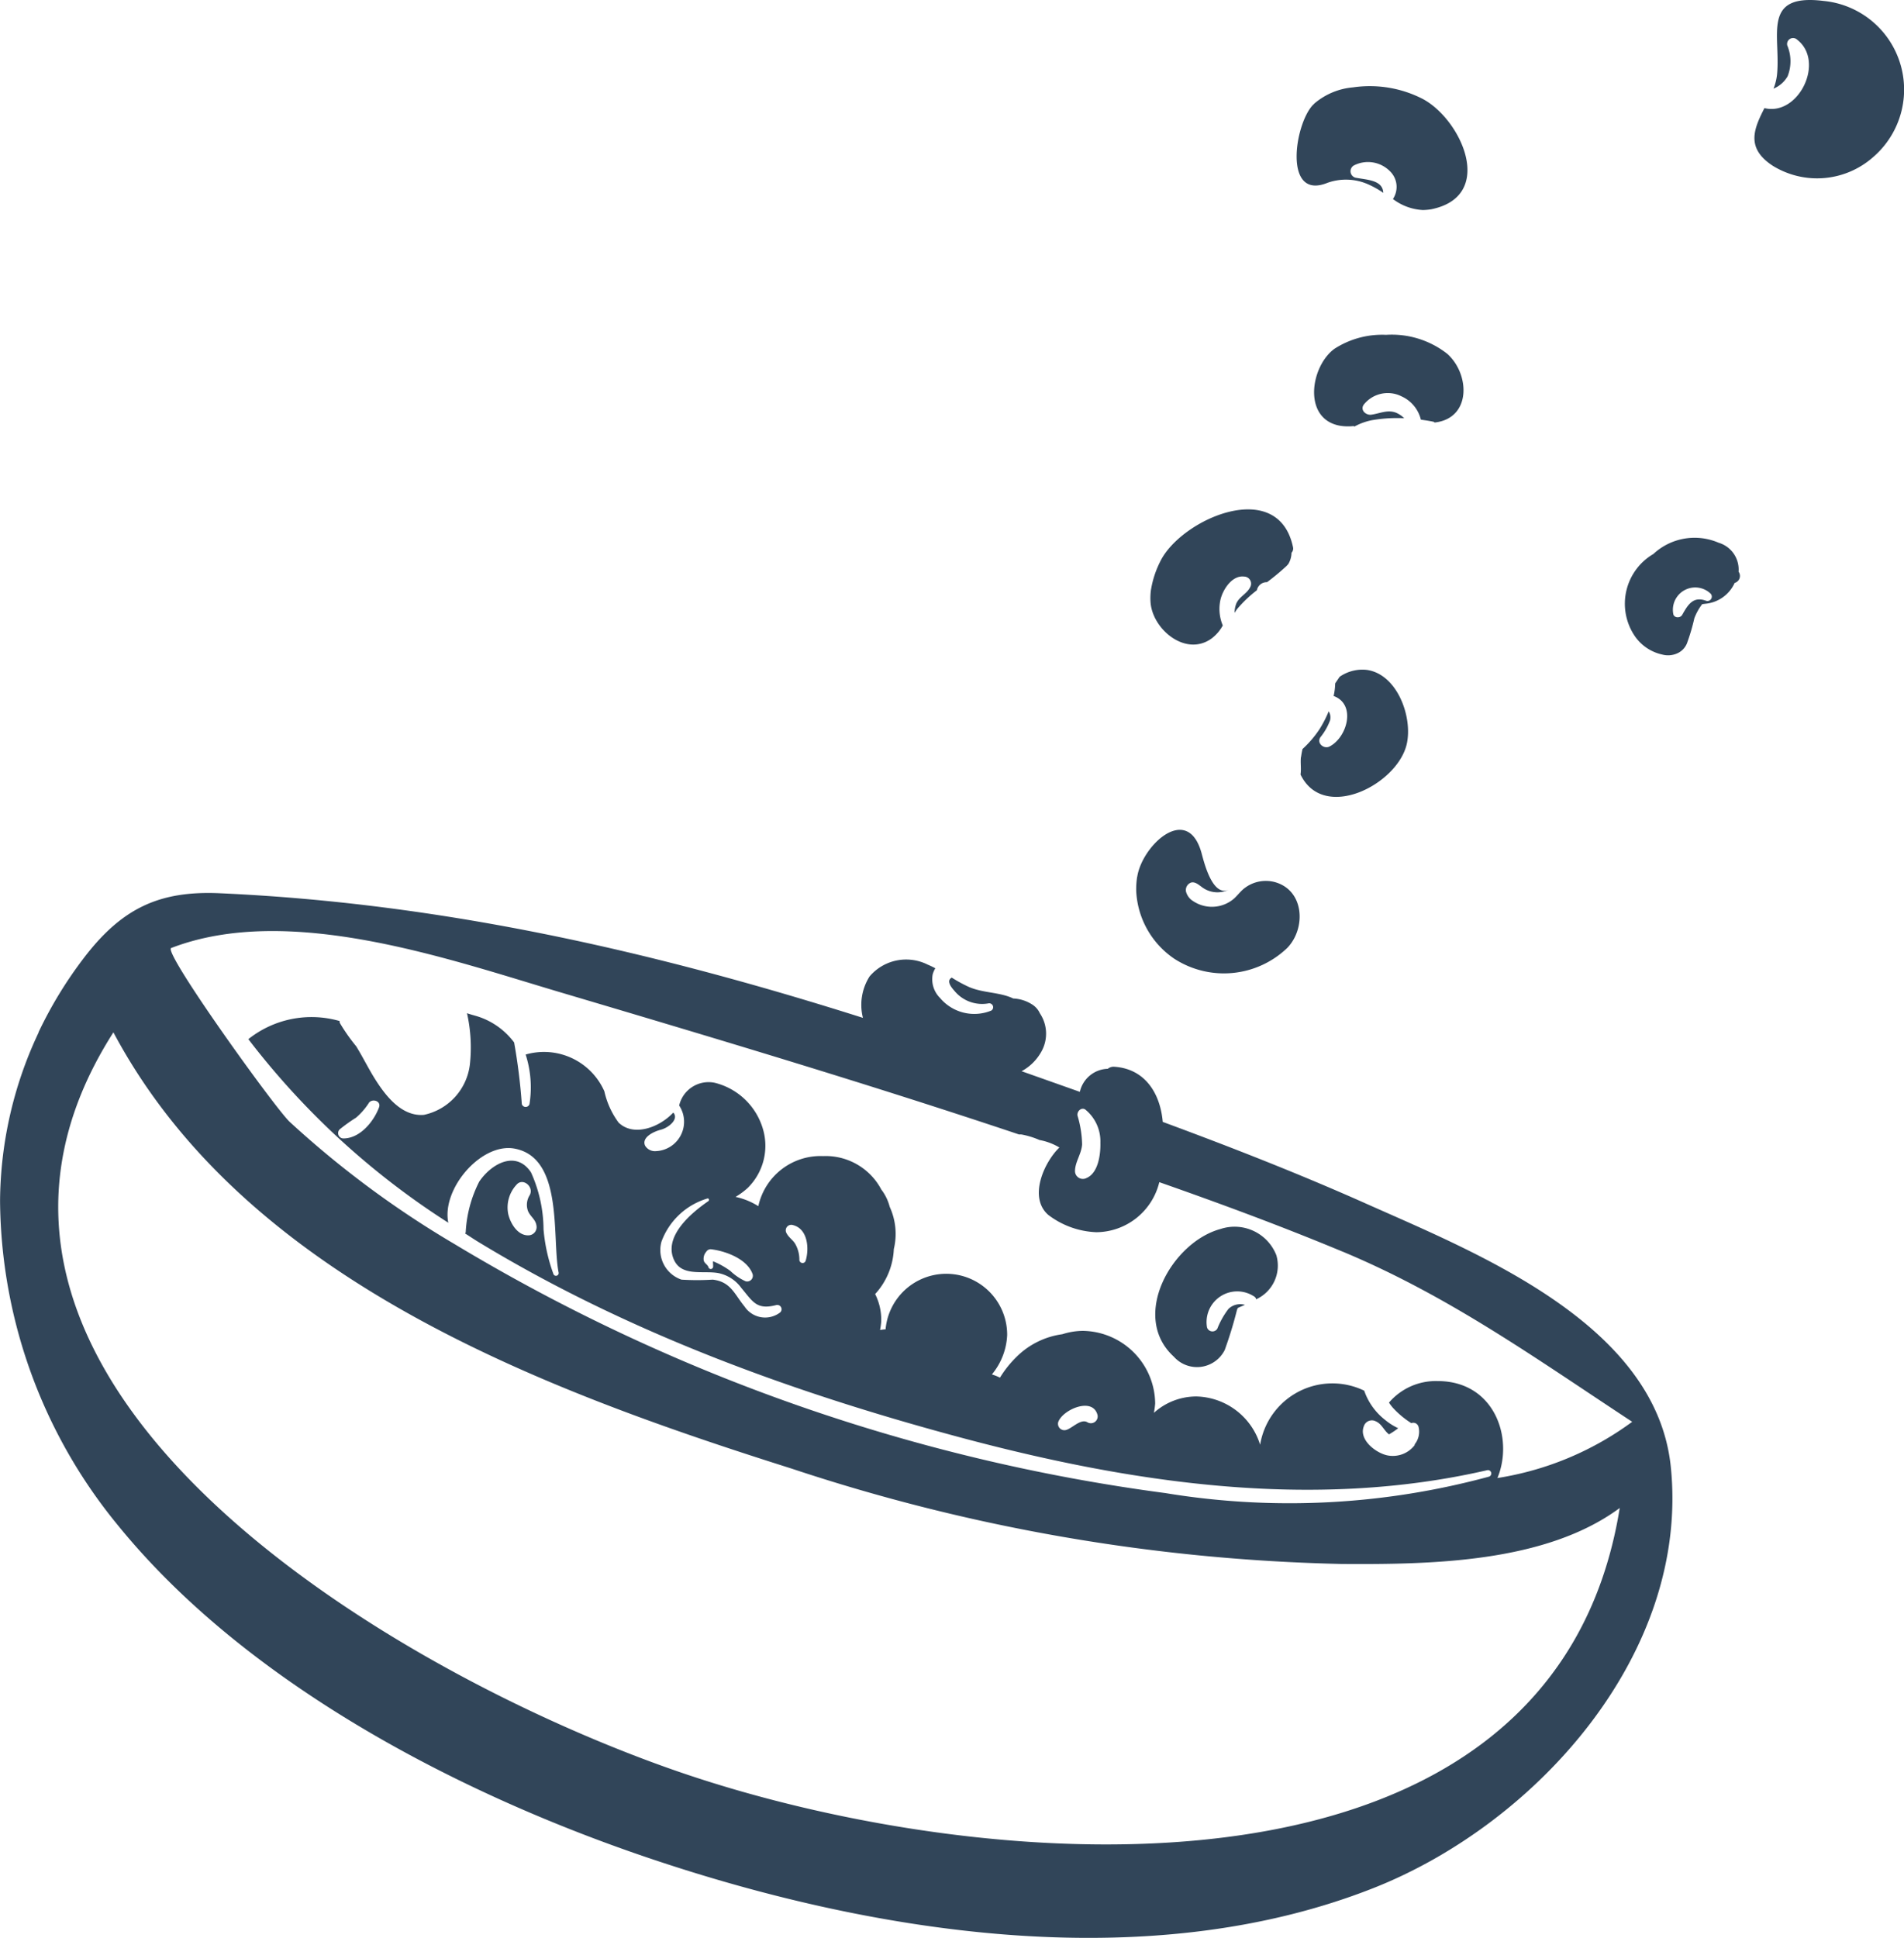<svg xmlns="http://www.w3.org/2000/svg" width="103.62" height="105.431" viewBox="0 0 103.62 105.431">
  <g id="Group_68205" data-name="Group 68205" transform="translate(0 0)">
    <path id="Path_38834" data-name="Path 38834" d="M847.548,503.575A22.565,22.565,0,0,1,850,499.549c2.071-2.722,4.114-3.69,7.415-3.542,12.138.544,23.594,3.167,35,6.78a2.885,2.885,0,0,1,.362-2.254,2.612,2.612,0,0,1,3.16-.643,4.423,4.423,0,0,1,.418.2,1.261,1.261,0,0,0-.145.335,1.434,1.434,0,0,0,.4,1.278,2.433,2.433,0,0,0,2.792.687.214.214,0,0,0-.164-.389,1.951,1.951,0,0,1-1.85-.691c-.111-.126-.33-.379-.271-.571a.263.263,0,0,1,.134-.141,7.553,7.553,0,0,0,.944.513c.774.332,1.67.272,2.4.622a2.064,2.064,0,0,1,1,.308,1.112,1.112,0,0,1,.45.5,1.988,1.988,0,0,1,.071,2.1,2.688,2.688,0,0,1-1.066,1.049q1.585.561,3.17,1.123a1.607,1.607,0,0,1,1.521-1.255.5.5,0,0,1,.366-.11c1.673.117,2.492,1.464,2.624,3,3.734,1.38,7.441,2.83,11.073,4.45,6.052,2.7,15.787,6.55,16.578,14.33,1.029,10.125-7.295,19.4-16.186,22.907-12.407,4.891-27.473,2.453-39.743-1.739-10.266-3.507-21.715-9.5-28.652-18.084a28.114,28.114,0,0,1-6.346-17.572,21.757,21.757,0,0,1,2.1-9.159m56.971,4.2c-.227-.158-.479.1-.432.332a5.808,5.808,0,0,1,.249,1.559c-.033.521-.388.955-.387,1.461a.428.428,0,0,0,.635.364c.638-.277.762-1.3.746-1.913a2.227,2.227,0,0,0-.811-1.8m13.984,7.719c-3.273-1.363-6.609-2.6-9.966-3.776a3.557,3.557,0,0,1-3.423,2.723,4.607,4.607,0,0,1-2.622-.944c-1.082-.943-.237-2.85.608-3.666a3.239,3.239,0,0,0-1.083-.406,4.458,4.458,0,0,0-.973-.3.55.55,0,0,0-.134,0c-8.214-2.753-16.581-5.248-24.929-7.725-6.179-1.833-14.814-4.887-21.219-2.422-.481.183,5.606,8.649,6.436,9.447a52.7,52.7,0,0,0,8.974,6.656,100.5,100.5,0,0,0,38.7,13.554,41.479,41.479,0,0,0,17.6-.893.182.182,0,0,0-.1-.351c-9.557,2.2-19.485.687-28.821-1.826-9.07-2.442-18.018-5.7-26.072-10.594-.247-.15-.48-.31-.723-.462.009-.021.028-.031.033-.055a6.834,6.834,0,0,1,.735-2.762c.63-.944,1.99-1.755,2.82-.505a7.593,7.593,0,0,1,.681,3.089,9.326,9.326,0,0,0,.535,2.428.147.147,0,0,0,.284-.078c-.371-1.92.282-6.23-2.392-6.733-1.814-.341-3.986,2.19-3.609,4.033a42.51,42.51,0,0,1-10.882-9.989,5.519,5.519,0,0,1,4.969-.985.27.27,0,0,0,.007.1,10.113,10.113,0,0,0,.892,1.272c.379.614.693,1.267,1.084,1.874.569.885,1.43,1.961,2.606,1.857a3.187,3.187,0,0,0,2.5-2.761,8.5,8.5,0,0,0-.159-2.769c.184.066.378.114.565.171a3.992,3.992,0,0,1,2,1.42,31.945,31.945,0,0,1,.418,3.353.218.218,0,0,0,.418,0,5.822,5.822,0,0,0-.209-2.695,3.593,3.593,0,0,1,4.284,2,4.515,4.515,0,0,0,.772,1.7c.807.785,2.209.28,2.978-.542.315.344-.228.816-.679.933s-1.048.441-.855.866a.625.625,0,0,0,.5.3,1.6,1.6,0,0,0,1.355-2.484,1.642,1.642,0,0,1,1.942-1.235,3.646,3.646,0,0,1,2.622,2.532,3.215,3.215,0,0,1-.847,3.2,4.014,4.014,0,0,1-.649.475,3.819,3.819,0,0,1,1.24.505,3.464,3.464,0,0,1,3.524-2.725,3.426,3.426,0,0,1,3.168,1.818,2.633,2.633,0,0,1,.458.943,3.525,3.525,0,0,1,.224,2.3,3.865,3.865,0,0,1-1.017,2.446,3.1,3.1,0,0,1,.331,1.492,3.87,3.87,0,0,1-.063.46c.1-.009.2-.03.3-.032a3.315,3.315,0,0,1,6.617.315,3.591,3.591,0,0,1-.831,2.137,3,3,0,0,1,.439.176,5.9,5.9,0,0,1,.926-1.155,4.374,4.374,0,0,1,2.472-1.209,3.726,3.726,0,0,1,1.1-.182,3.993,3.993,0,0,1,3.949,3.949,4.362,4.362,0,0,1-.07.513,3.447,3.447,0,0,1,2.315-.892,3.723,3.723,0,0,1,3.467,2.627,3.985,3.985,0,0,1,5.664-2.943,3.434,3.434,0,0,0,1.131,1.586,3.276,3.276,0,0,0,.719.457,4.3,4.3,0,0,1-.5.335c-.271-.205-.39-.565-.712-.706a.46.46,0,0,0-.66.269c-.28.729.646,1.439,1.267,1.577a1.5,1.5,0,0,0,1.518-.576c-.013,0-.027,0-.04.007a1.092,1.092,0,0,0,.235-.976.293.293,0,0,0-.394-.206,4.84,4.84,0,0,1-1.016-.851,2.528,2.528,0,0,1-.2-.266,3.354,3.354,0,0,1,2.652-1.172c3.079,0,4.156,3.09,3.251,5.275a16.723,16.723,0,0,0,7.334-3.059c-5.212-3.421-9.953-6.841-15.783-9.269m-13.318,8.891c-.268-1.006-1.92-.268-2.138.4a.348.348,0,0,0,.424.424c.337-.084.812-.647,1.176-.414a.37.37,0,0,0,.538-.413M888.59,514.058a.3.3,0,0,0-.337.438c.112.228.33.358.466.571a1.723,1.723,0,0,1,.237.89.175.175,0,0,0,.342.046c.2-.659.123-1.749-.708-1.945m-3.389,2.5a2.967,2.967,0,0,0,.832.563.312.312,0,0,0,.381-.381c-.288-.838-1.484-1.274-2.281-1.364a.288.288,0,0,0-.25.143.575.575,0,0,0-.131.478c.045.156.213.212.258.362a.128.128,0,0,0,.251-.034c.006-.122-.013-.213-.005-.294a4.31,4.31,0,0,1,.945.527m.6.931a2.042,2.042,0,0,0-1.24-.812c-.871-.167-2.128.256-2.493-.888-.393-1.23,1.065-2.432,1.934-3.03.067-.046.026-.177-.06-.141a3.826,3.826,0,0,0-2.49,2.341,1.7,1.7,0,0,0,1.087,2.071,13.583,13.583,0,0,0,1.7,0c.99.115,1.181.795,1.729,1.458a1.347,1.347,0,0,0,1.911.35.234.234,0,0,0-.179-.425c-1.075.282-1.277-.187-1.9-.926m-11.517-5.059c.244-.444-.38-.972-.724-.558a1.816,1.816,0,0,0-.449,1.584c.117.517.515,1.185,1.106,1.166a.45.45,0,0,0,.426-.559c-.057-.324-.342-.477-.458-.772a.98.98,0,0,1,.1-.861m-8.757-5.013a3.709,3.709,0,0,1-.694.8,8.842,8.842,0,0,0-.9.644.29.29,0,0,0,.2.489c.9.007,1.66-.915,1.947-1.692.128-.348-.376-.5-.56-.236m17.041,36.444c16.836,5.742,47.414,8.083,51.041-14.41-4.054,3-10.335,3.075-15.131,3.046a101.889,101.889,0,0,1-29.947-5.192c-13.735-4.341-29.789-10.368-36.9-23.732-12.132,18.979,15.394,34.987,30.937,40.288" transform="translate(-845.452 -447.407)" fill="#314559"/>
    <path id="Path_38835" data-name="Path 38835" d="M865.791,495.105c.264-1.7,2.73-4.016,3.494-1.3.12.428.6,2.523,1.549,1.975a1.4,1.4,0,0,1-1.47-.068c-.2-.138-.4-.341-.634-.289a.43.43,0,0,0-.283.505.86.86,0,0,0,.374.5,1.842,1.842,0,0,0,2.235-.129c.164-.148.3-.326.463-.476a1.9,1.9,0,0,1,1.754-.424c1.622.446,1.709,2.519.683,3.582a4.981,4.981,0,0,1-6.12.609,4.717,4.717,0,0,1-2.1-3.668,4.3,4.3,0,0,1,.051-.819" transform="translate(-803.899 -447.407)" fill="#314559"/>
    <path id="Path_38836" data-name="Path 38836" d="M859.853,488.593a4.046,4.046,0,0,1,.079-.433,5.7,5.7,0,0,0,.938-1.1,6.263,6.263,0,0,0,.487-.952.635.635,0,0,1,.072.5,3.339,3.339,0,0,1-.525.914c-.217.327.2.659.5.5.955-.485,1.469-2.29.221-2.747a3.38,3.38,0,0,0,.085-.686c.081-.119.161-.239.243-.359a2.161,2.161,0,0,1,1.5-.372c1.649.253,2.479,2.573,2.153,4.025-.5,2.214-4.529,4.266-5.783,1.664.048-.306-.013-.639.023-.956" transform="translate(-789.046 -447.407)" fill="#314559"/>
    <path id="Path_38837" data-name="Path 38837" d="M866.123,479.469a5.239,5.239,0,0,1,.5-1.514c1.12-2.3,6.443-4.648,7.231-.746a.334.334,0,0,1-.088.273,1.225,1.225,0,0,1-.167.6c-.025.041-.068.076-.1.116a12.85,12.85,0,0,1-1.068.886.541.541,0,0,0-.55.438,6.843,6.843,0,0,0-1.08,1.028c-.048.06-.087.135-.134.2a1.457,1.457,0,0,1,.085-.482c.158-.4.587-.544.767-.919a.386.386,0,0,0-.328-.571c-.639-.08-1.128.654-1.277,1.2a2.312,2.312,0,0,0,.111,1.459,2.192,2.192,0,0,1-.616.714c-1.393,1-3.182-.482-3.312-1.938a3.287,3.287,0,0,1,.024-.742" transform="translate(-803.479 -447.407)" fill="#314559"/>
    <path id="Path_38838" data-name="Path 38838" d="M857.56,466.725a2.125,2.125,0,0,1,.366-.34,4.777,4.777,0,0,1,2.81-.76,4.89,4.89,0,0,1,3.337,1.038c1.239,1.118,1.3,3.51-.689,3.732-.026-.013-.044-.036-.073-.042-.216-.046-.447-.081-.681-.112a1.869,1.869,0,0,0-1.044-1.265,1.668,1.668,0,0,0-2.07.454c-.2.3.133.579.415.54.46-.062.884-.291,1.347-.108a1.356,1.356,0,0,1,.443.3,8.1,8.1,0,0,0-1.764.109,3.308,3.308,0,0,0-.941.343l-.05-.025a2.737,2.737,0,0,1-.742-.019c-1.836-.333-1.668-2.682-.664-3.845" transform="translate(-785.303 -447.407)" fill="#314559"/>
    <path id="Path_38839" data-name="Path 38839" d="M857.491,453.123c.034-.036.07-.072.106-.106a3.739,3.739,0,0,1,2.075-.856,6.309,6.309,0,0,1,3.806.634c2.111,1.136,3.981,5.289.445,6a3.443,3.443,0,0,1-.444.04,2.945,2.945,0,0,1-1.633-.6,1.186,1.186,0,0,0-.142-1.492,1.682,1.682,0,0,0-1.993-.329.364.364,0,0,0,.086.658c.643.125,1.494.123,1.524.826a4.886,4.886,0,0,0-.912-.5,3,3,0,0,0-2.122-.045c-2.415.981-1.8-3.17-.8-4.23" transform="translate(-786.04 -447.407)" fill="#314559"/>
    <path id="Path_38840" data-name="Path 38840" d="M833.392,453.289c1.861.455,3.314-2.537,1.779-3.724a.324.324,0,0,0-.537.313,2.217,2.217,0,0,1,.018,1.682,1.592,1.592,0,0,1-.768.671c.014-.036.029-.072.042-.109a2.878,2.878,0,0,0,.149-.641c.22-2.129-.875-4.448,2.536-4.023a4.846,4.846,0,0,1,2.693,8.5,4.6,4.6,0,0,1-5.444.478c-1.512-.977-1.032-2.035-.468-3.148" transform="translate(-737.367 -447.407)" fill="#314559"/>
    <path id="Path_38841" data-name="Path 38841" d="M843.362,477.536a3.294,3.294,0,0,1,3.536-.6,1.52,1.52,0,0,1,1.087,1.578.392.392,0,0,1-.213.608,1.941,1.941,0,0,1-1.61,1.136l-.155.019a2.924,2.924,0,0,0-.43.773,10.871,10.871,0,0,1-.373,1.281,1.007,1.007,0,0,1-.518.606,1.216,1.216,0,0,1-.858.082,2.438,2.438,0,0,1-1.473-.978,3.136,3.136,0,0,1,1.007-4.5m1.55,3.331c.316-.564.6-1.047,1.32-.773a.238.238,0,0,0,.23-.395,1.215,1.215,0,0,0-2.032,1.1c.033.233.38.244.482.064" transform="translate(-753.368 -447.407)" fill="#314559"/>
    <path id="Path_38842" data-name="Path 38842" d="M870.469,514.272A2.441,2.441,0,0,1,873.5,515.7a2.014,2.014,0,0,1-1.1,2.4.235.235,0,0,0-.063-.123,1.669,1.669,0,0,0-2.609,1.652.31.31,0,0,0,.559.073,4.484,4.484,0,0,1,.606-1.078.917.917,0,0,1,.9-.22c-.128.053-.26.107-.389.167-.014.034-.031.066-.044.1a22.445,22.445,0,0,1-.669,2.189,1.688,1.688,0,0,1-2.771.36c-2.4-2.19-.1-6.242,2.555-6.949" transform="translate(-804.039 -447.407)" fill="#314559"/>
  </g>
</svg>
